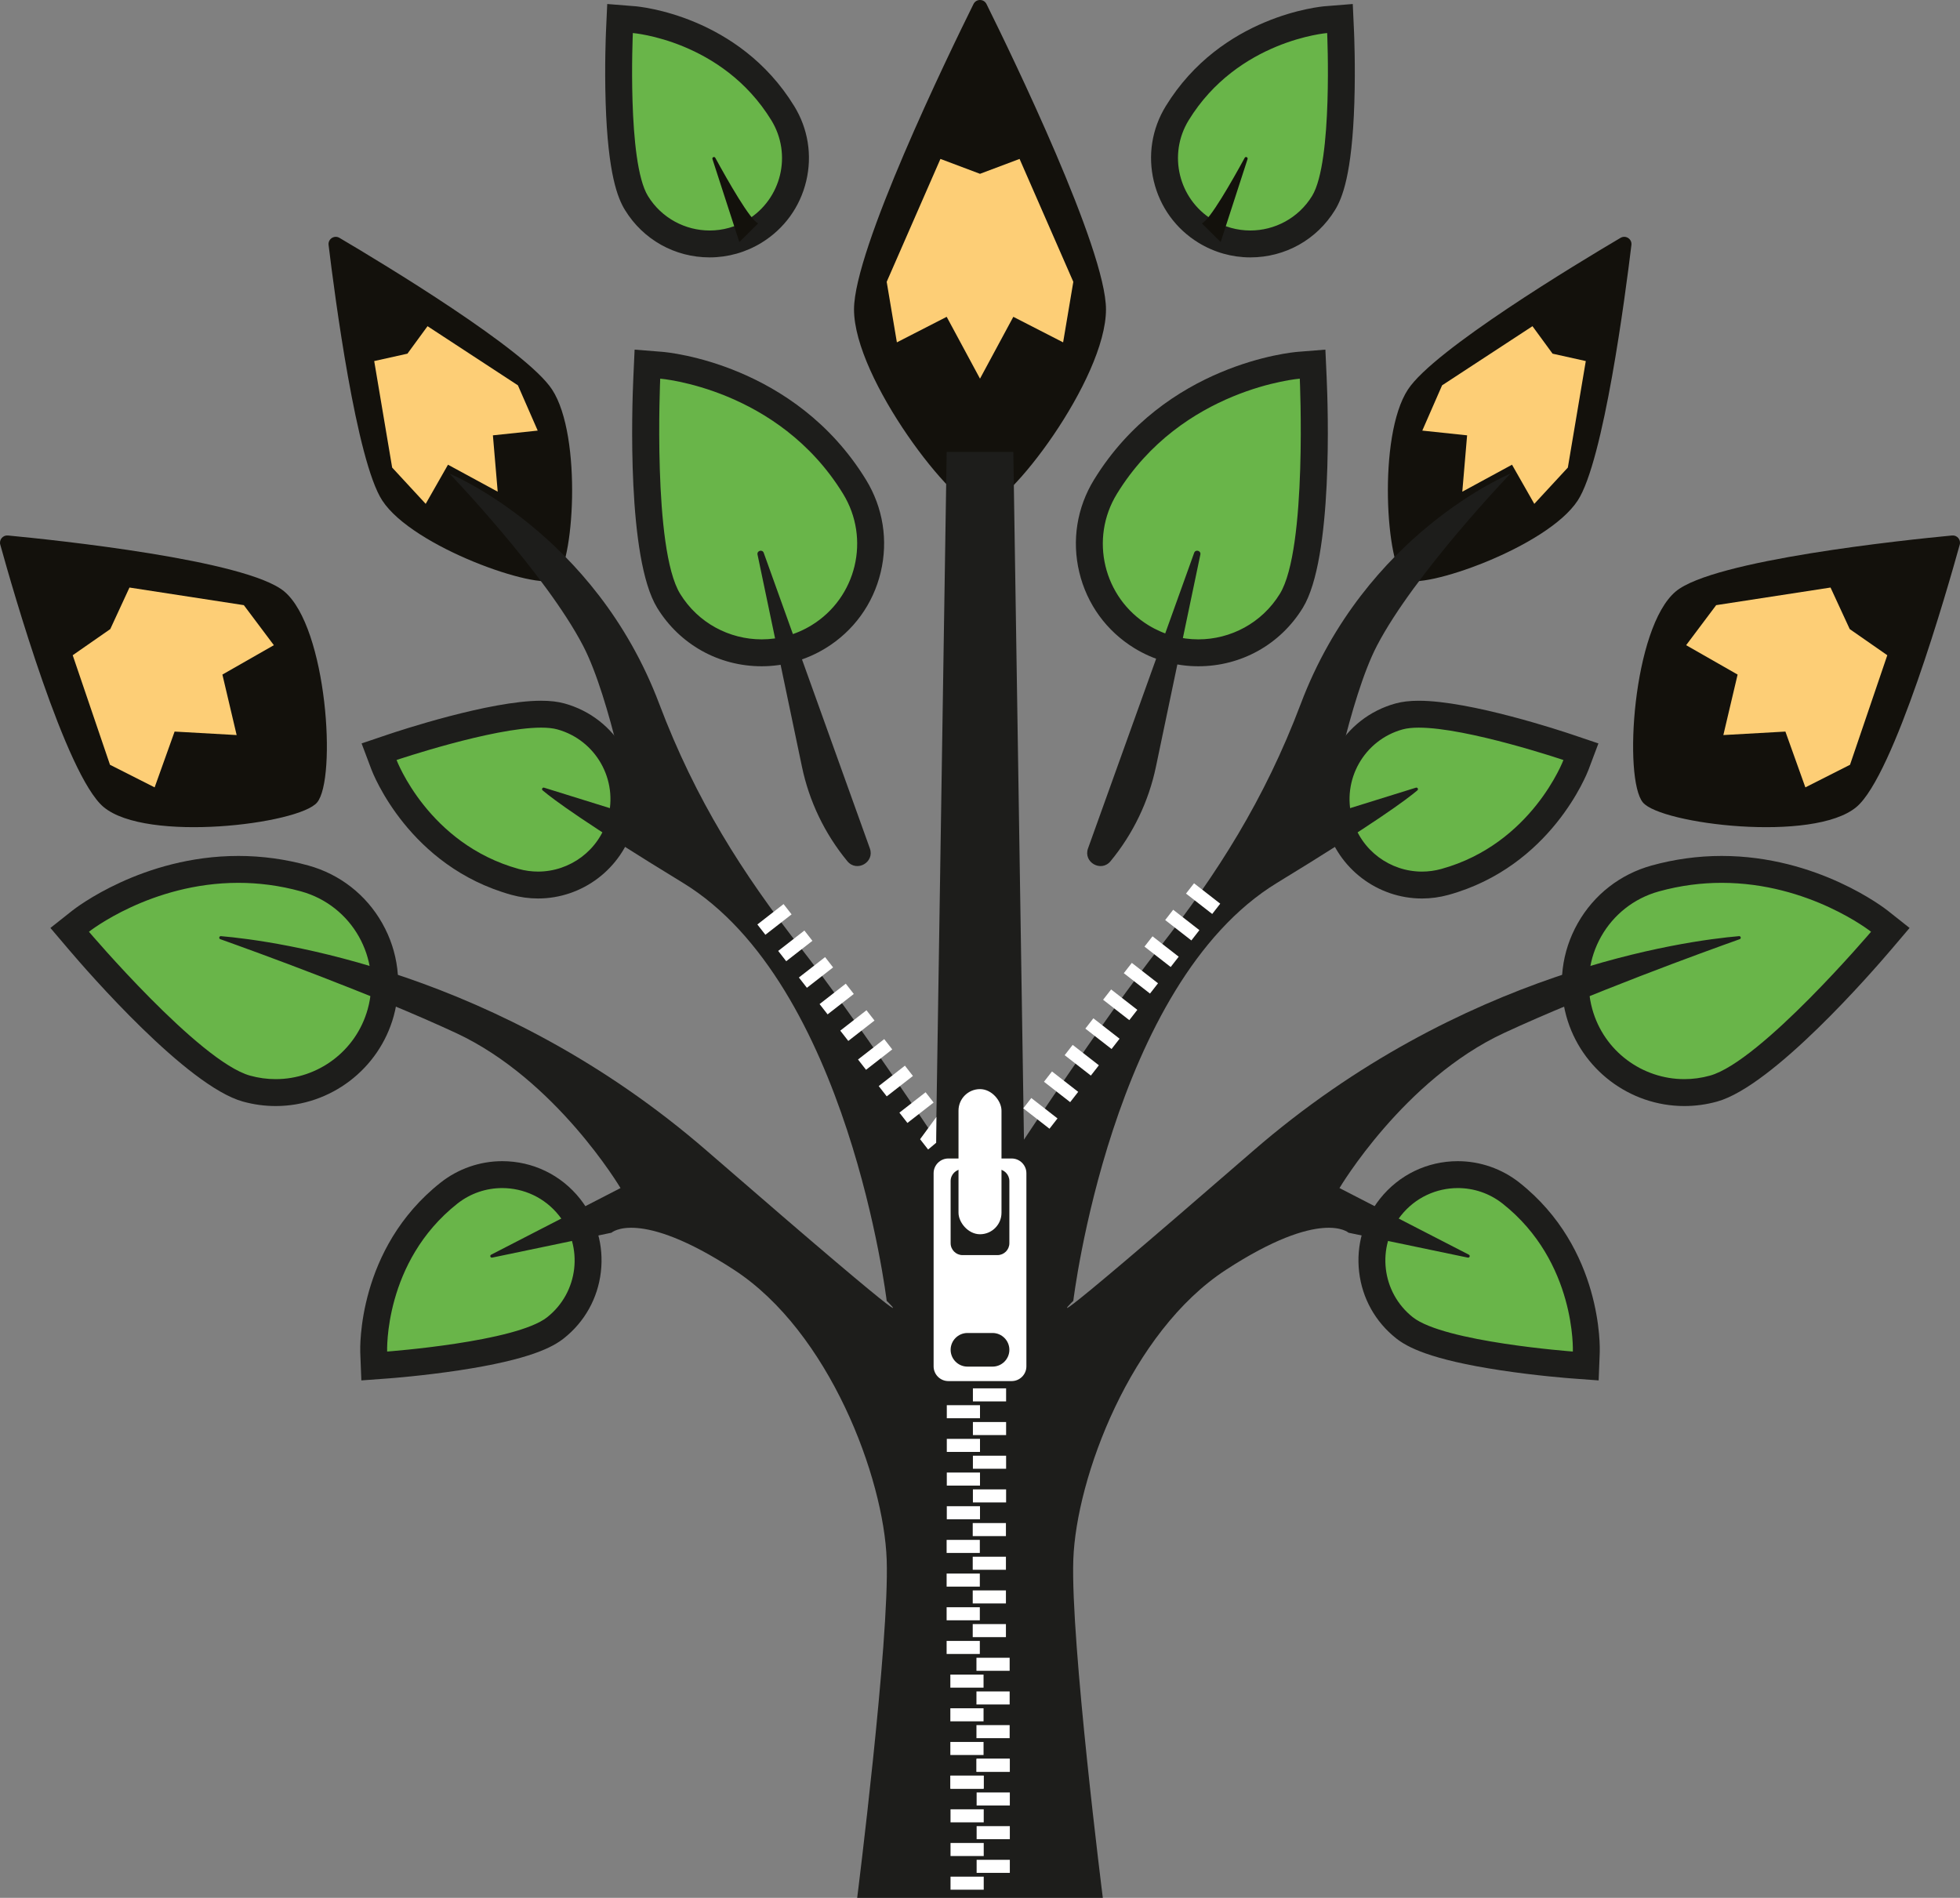 <?xml version="1.0" encoding="UTF-8"?>
<svg id="a" data-name="Layer 1" xmlns="http://www.w3.org/2000/svg" width="510.052" height="493.887" viewBox="0 0 510.052 493.887">
  <rect x="0" y="0" width="510.052" height="493.887" fill="#808080" stroke="none"/>
  <path d="M287.811,80.515c0,18.107-25.618,51.95-32.785,51.95-6.567,0-32.785-33.843-32.785-51.95,0-15.617,24.388-65.925,31.096-79.466.693-1.399,2.686-1.399,3.379,0,6.707,13.541,31.096,63.849,31.096,79.466Z" fill="#13110c"/>
  <polygon points="265.324 41.358 255.026 45.233 244.729 41.358 230.744 73.341 233.396 89.094 246.355 82.449 255.026 98.541 263.698 82.449 276.657 89.094 279.309 73.341 265.324 41.358" fill="#fdce76"/>
  <g>
    <g>
      <g>
        <path d="M198.209,169.888c-9.953,0-19.002-5.059-24.204-13.533-7.532-12.27-5.902-53.331-5.691-57.973l.164-3.619,3.611.289c1.325.106,32.67,2.928,50.279,31.615,3.965,6.459,5.178,14.076,3.414,21.446-1.765,7.371-6.293,13.614-12.752,17.579-4.473,2.745-9.597,4.196-14.821,4.196Z" fill="#69b549"/>
        <path d="M171.81,98.541s30.695,2.456,47.576,29.957c7.187,11.708,3.522,27.024-8.186,34.211-4.059,2.492-8.552,3.679-12.99,3.679-8.362,0-16.527-4.216-21.222-11.864-7.187-11.708-5.178-55.983-5.178-55.983M165.145,90.986l-.328,7.238c-.352,7.752-1.705,47.075,6.206,59.962,5.844,9.519,16.007,15.202,27.188,15.202,5.87,0,11.628-1.63,16.652-4.713,7.256-4.454,12.343-11.467,14.324-19.747,1.981-8.28.619-16.836-3.835-24.092-18.53-30.185-51.586-33.16-52.984-33.272l-7.223-.578h0Z" fill="#1d1d1b"/>
      </g>
      <g>
        <path d="M184.683,63.484c-7.837,0-14.961-3.983-19.057-10.654-5.838-9.509-4.599-40.848-4.438-44.39l.164-3.62,3.611.289c1.021.082,25.177,2.256,38.738,24.347,3.122,5.085,4.077,11.082,2.688,16.885-1.388,5.803-4.953,10.718-10.038,13.84-3.521,2.161-7.556,3.304-11.67,3.304Z" fill="#69b549"/>
        <path d="M164.685,8.598s23.248,1.86,36.035,22.689c5.444,8.867,2.669,20.468-6.198,25.911-3.074,1.887-6.477,2.786-9.838,2.786-6.333,0-12.518-3.193-16.074-8.986-5.444-8.867-3.925-42.4-3.925-42.4M158.02,1.042l-.328,7.239c-.016.353-.389,8.763-.083,18.413.592,18.68,3.157,24.907,5.035,27.966,4.738,7.717,12.977,12.324,22.04,12.324,4.76,0,9.428-1.321,13.5-3.821,5.882-3.611,10.006-9.296,11.612-16.009,1.606-6.712.501-13.649-3.11-19.531C192.204,4.035,166.337,1.708,165.243,1.62l-7.223-.578h0Z" fill="#1d1d1b"/>
      </g>
      <path d="M143.664,101.363c7.979,12.201,5.63,46.295.801,49.454-4.425,2.894-37.004-8.357-44.983-20.558-6.748-10.319-12.394-53.452-13.975-66.511-.188-1.552,1.483-2.644,2.829-1.85,11.33,6.684,48.58,29.147,55.328,39.466Z" fill="#13110c"/>
      <polygon points="111.258 84.888 106.026 92.037 97.38 93.963 102.05 121.678 110.779 131.124 116.582 120.935 129.517 127.958 128.269 113.292 139.929 112.06 134.774 100.276 111.258 84.888" fill="#fdce76"/>
      <path d="M73.977,153.923c11.17,9.367,13.675,48.788,8.534,54.919-4.71,5.617-44.393,10.535-55.563,1.167C17.164,201.805,3.35,153.583.07,141.734c-.353-1.274.68-2.505,1.996-2.38,12.239,1.165,62.128,6.365,71.911,14.569Z" fill="#13110c"/>
      <polygon points="33.692 152.9 28.696 163.713 18.92 170.517 28.621 199.025 40.241 204.906 45.436 190.384 61.583 191.292 57.875 175.549 71.269 167.902 63.453 157.484 33.692 152.9" fill="#fdce76"/>
      <g>
        <path d="M71.74,284.334c-2.557,0-5.113-.35-7.598-1.038-13.872-3.849-40.655-35.012-43.663-38.553l-2.346-2.761,2.84-2.249c.695-.551,17.299-13.483,41.05-13.483,5.821,0,11.64.795,17.291,2.363,7.303,2.026,13.38,6.775,17.111,13.372,3.73,6.597,4.669,14.251,2.644,21.554-3.397,12.244-14.636,20.796-27.329,20.796Z" fill="#69b549"/>
        <path d="M62.022,229.75c5.145,0,10.632.648,16.356,2.235,13.237,3.672,20.99,17.38,17.317,30.618-3.056,11.013-13.058,18.231-23.955,18.231-2.201,0-4.438-.294-6.662-.911-13.237-3.672-41.932-37.446-41.932-37.446,0,0,16.071-12.727,38.877-12.727M62.023,222.75h0c-24.955,0-42.489,13.658-43.223,14.239l-5.68,4.498,4.692,5.522c5.024,5.913,30.825,35.617,45.395,39.659,2.789.774,5.661,1.166,8.534,1.166,14.26,0,26.884-9.606,30.7-23.36,2.276-8.204,1.222-16.803-2.97-24.214-4.191-7.411-11.018-12.745-19.221-15.021-5.956-1.652-12.089-2.49-18.227-2.49h0Z" fill="#1d1d1b"/>
      </g>
      <g>
        <path d="M97.249,351.861c-.04-1.023-.75-25.268,19.578-41.354,3.987-3.156,8.778-4.824,13.854-4.824,6.877,0,13.267,3.089,17.531,8.476,3.705,4.68,5.365,10.521,4.676,16.448-.69,5.928-3.647,11.231-8.327,14.935-8.749,6.925-40.021,9.413-43.558,9.674l-3.613.267-.142-3.62Z" fill="#69b549"/>
        <path d="M130.681,309.182c5.562,0,11.068,2.45,14.788,7.149,6.459,8.159,5.081,20.008-3.079,26.465-8.16,6.457-41.644,8.928-41.644,8.928,0,0-.914-23.305,18.253-38.474,3.46-2.738,7.586-4.068,11.681-4.068M130.683,302.182v7-7h-.003c-5.788,0-11.479,1.982-16.025,5.579-21.707,17.179-20.947,43.14-20.904,44.237l.284,7.24,7.226-.533c.353-.026,8.749-.654,18.297-2.102,18.481-2.804,24.361-6.09,27.176-8.317,5.413-4.284,8.833-10.419,9.631-17.275.798-6.856-1.123-13.612-5.407-19.025-4.932-6.23-12.322-9.804-20.275-9.804h0Z" fill="#1d1d1b"/>
      </g>
      <g>
        <path d="M140.019,230.321c-2.012,0-4.021-.274-5.975-.815-24.985-6.919-33.757-29.532-34.118-30.491l-1.276-3.391,3.433-1.159c1.04-.352,25.64-8.605,38.74-8.605,2.046,0,3.732.192,5.156.586,5.751,1.593,10.538,5.33,13.478,10.523,2.94,5.193,3.681,11.22,2.087,16.971-2.674,9.645-11.523,16.381-21.523,16.381h0Z" fill="#69b549"/>
        <path d="M140.823,189.359c1.638,0,3.074.141,4.221.459,10.029,2.778,15.906,13.158,13.126,23.186-2.313,8.346-9.892,13.816-18.152,13.816-1.665,0-3.358-.223-5.041-.688-23.558-6.524-31.777-28.351-31.777-28.351,0,0,24.946-8.422,37.621-8.422M140.823,182.359c-13.437,0-37.195,7.89-39.86,8.789l-6.865,2.318,2.553,6.781c.387,1.027,9.779,25.242,36.459,32.631,2.258.625,4.582.942,6.909.942,11.567,0,21.805-7.791,24.897-18.946,1.844-6.652.987-13.624-2.414-19.63-3.401-6.007-8.937-10.329-15.59-12.172-1.732-.48-3.724-.713-6.09-.713h0Z" fill="#1d1d1b"/>
      </g>
      <path d="M220.51,224.123h0c-5.87-7.113-9.925-15.546-11.814-24.572l-11.562-55.224c-.214-1.023,1.259-1.439,1.612-.456l27.619,76.92c1.295,3.607-3.416,6.288-5.855,3.332Z" fill="#1d1d1b"/>
      <path d="M255.026,117.597v376.29h-31.961s8.424-66.752,7.679-88.018c-.745-21.266-14.922-59.272-39.732-75.417-24.81-16.145-31.899-9.647-31.899-9.647l-31.033,6.475c-.465.097-.692-.544-.27-.762l33.666-17.337s-16.711-28.234-42.821-40.36c-21.861-10.153-52.074-21.112-61.327-24.409-.45-.16-.304-.83.171-.79,13.686,1.174,72.231,8.826,126.499,55.916,61.95,53.756,46.746,38.988,46.746,38.988,0,0-9.897-82.483-53.024-108.777-25.366-15.466-33.783-21.748-36.517-24.067-.339-.288-.035-.83.389-.697l22.898,7.127s-5.609-30.291-12.724-44.005c-9.719-18.731-34.79-44.862-34.79-44.862,0,0,37.799,15.506,54.576,59.921,9.464,25.056,21.823,44.304,36.591,63.207s35.443,50.211,35.443,50.211l2.769-178.989h8.672Z" fill="#1d1d1b"/>
      <path d="M197.308,58.118c-1.991-.658-7.934-11.123-11.163-17.042-.237-.435-.896-.147-.744.324l7,21.591,4.907-4.873Z" fill="#13110c"/>
    </g>
    <g>
      <g>
        <path d="M311.842,169.888c-5.224,0-10.349-1.451-14.82-4.196-6.459-3.965-10.987-10.208-12.752-17.579-1.764-7.371-.551-14.987,3.414-21.446,17.609-28.687,48.954-31.509,50.279-31.615l3.611-.289.164,3.619c.211,4.642,1.841,45.703-5.691,57.973-5.202,8.474-14.25,13.533-24.203,13.533h-.002Z" fill="#69b549"/>
        <path d="M338.243,98.541s2.008,44.275-5.178,55.983c-4.695,7.649-12.86,11.864-21.222,11.864-4.437,0-8.931-1.187-12.99-3.679-11.708-7.187-15.373-22.504-8.186-34.211,16.882-27.501,47.576-29.957,47.576-29.957M344.907,90.986l-7.223.578c-1.398.112-34.454,3.087-52.984,33.272-4.454,7.256-5.816,15.812-3.835,24.092,1.981,8.28,7.068,15.293,14.324,19.747,5.023,3.083,10.781,4.713,16.652,4.713,11.181,0,21.344-5.683,27.188-15.202,7.911-12.887,6.557-52.21,6.206-59.962l-.328-7.238h0Z" fill="#1d1d1b"/>
      </g>
      <g>
        <path d="M325.368,63.484c-4.113,0-8.148-1.143-11.669-3.304-5.085-3.122-8.65-8.037-10.038-13.84-1.389-5.803-.434-11.8,2.688-16.885,13.562-22.09,37.717-24.265,38.738-24.347l3.611-.289.164,3.62c.161,3.542,1.4,34.881-4.438,44.39-4.096,6.672-11.22,10.655-19.056,10.655h-.002Z" fill="#69b549"/>
        <path d="M345.368,8.598s1.519,33.533-3.925,42.4c-3.557,5.793-9.741,8.986-16.074,8.986-3.361,0-6.764-.899-9.838-2.786-8.867-5.443-11.642-17.044-6.198-25.911,12.787-20.829,36.035-22.689,36.035-22.689M352.033,1.042l-7.223.578c-1.094.088-26.961,2.415-41.443,26.004-3.611,5.882-4.716,12.818-3.11,19.531,1.606,6.712,5.729,12.398,11.612,16.009,4.072,2.5,8.74,3.821,13.5,3.821,9.063,0,17.302-4.607,22.04-12.323,1.878-3.059,4.443-9.286,5.035-27.966.306-9.65-.067-18.06-.083-18.413l-.328-7.239h0Z" fill="#1d1d1b"/>
      </g>
      <path d="M366.388,101.363c-7.979,12.201-5.63,46.295-.801,49.454,4.425,2.894,37.004-8.357,44.983-20.558,6.748-10.319,12.394-53.452,13.975-66.511.188-1.552-1.483-2.644-2.829-1.85-11.33,6.684-48.58,29.147-55.328,39.466Z" fill="#13110c"/>
      <polygon points="398.795 84.888 404.026 92.037 412.672 93.963 408.002 121.678 399.273 131.124 393.47 120.935 380.536 127.958 381.784 113.292 370.123 112.06 375.278 100.276 398.795 84.888" fill="#fdce76"/>
      <path d="M436.076,153.923c-11.17,9.367-13.675,48.788-8.534,54.919,4.71,5.617,44.393,10.535,55.563,1.167,9.783-8.204,23.598-56.426,26.878-68.275.353-1.274-.68-2.505-1.996-2.38-12.239,1.165-62.128,6.365-71.911,14.569Z" fill="#13110c"/>
      <polygon points="476.361 152.9 481.356 163.713 491.132 170.517 481.432 199.025 469.811 204.906 464.617 190.384 448.469 191.292 452.178 175.549 438.783 167.902 446.6 157.484 476.361 152.9" fill="#fdce76"/>
      <g>
        <path d="M438.312,284.334c-12.693,0-23.931-8.552-27.328-20.796-2.025-7.303-1.087-14.958,2.644-21.554,3.731-6.597,9.809-11.346,17.111-13.372,5.651-1.568,11.47-2.363,17.291-2.363,23.751,0,40.354,12.933,41.05,13.483l2.84,2.249-2.346,2.761c-3.008,3.541-29.791,34.705-43.663,38.553-2.484.688-5.041,1.038-7.598,1.038h0Z" fill="#69b549"/>
        <path d="M448.03,229.75c22.805,0,38.877,12.727,38.877,12.727,0,0-28.695,33.774-41.932,37.446-2.224.617-4.462.911-6.662.911-10.898,0-20.9-7.218-23.955-18.231-3.673-13.238,4.08-26.946,17.317-30.618,5.724-1.588,11.211-2.235,16.356-2.235M448.03,222.75c-6.138,0-12.271.838-18.227,2.49-8.204,2.276-15.03,7.61-19.221,15.021-4.191,7.41-5.246,16.01-2.97,24.214,3.816,13.754,16.441,23.36,30.7,23.36,2.873,0,5.744-.392,8.534-1.166,14.57-4.042,40.371-33.746,45.395-39.659l4.692-5.522-5.68-4.498c-.734-.581-18.268-14.239-43.223-14.239h0Z" fill="#1d1d1b"/>
      </g>
      <g>
        <path d="M409.048,355.214c-3.537-.261-34.809-2.749-43.558-9.674-4.68-3.703-7.637-9.007-8.327-14.935-.689-5.928.971-11.769,4.676-16.448,4.265-5.387,10.654-8.476,17.531-8.476,5.076,0,9.867,1.668,13.854,4.824,20.328,16.087,19.618,40.331,19.578,41.354l-.142,3.62-3.613-.267Z" fill="#69b549"/>
        <path d="M379.371,309.182c4.095,0,8.221,1.329,11.681,4.068,19.167,15.168,18.253,38.474,18.253,38.474,0,0-33.484-2.47-41.644-8.928-8.16-6.457-9.538-18.306-3.079-26.465,3.72-4.699,9.227-7.149,14.788-7.149M379.371,302.182c-7.954,0-15.344,3.573-20.277,9.804-4.285,5.412-6.205,12.169-5.407,19.025.798,6.856,4.218,12.991,9.631,17.275,2.815,2.228,8.694,5.513,27.176,8.317,9.547,1.448,17.944,2.076,18.297,2.102l7.226.533.284-7.24c.043-1.097.804-27.058-20.904-44.237-4.546-3.598-10.237-5.579-16.025-5.579h0Z" fill="#1d1d1b"/>
      </g>
      <g>
        <path d="M370.038,230.325c-10.001,0-18.854-6.737-21.529-16.382-1.595-5.751-.854-11.779,2.085-16.972,2.939-5.193,7.726-8.931,13.479-10.523,1.423-.394,3.109-.585,5.154-.585,13.101,0,37.706,8.255,38.747,8.606l3.433,1.159-1.276,3.391c-.36.959-9.13,23.572-34.116,30.492-1.954.541-3.964.815-5.976.815Z" fill="#69b549"/>
        <path d="M369.227,189.362c12.677,0,37.627,8.422,37.627,8.422,0,0-8.216,21.827-31.775,28.352-1.682.466-3.376.688-5.041.688-8.261,0-15.841-5.471-18.156-13.817-2.782-10.028,3.094-20.409,13.124-23.187,1.148-.318,2.583-.459,4.221-.459M369.229,182.362v7-7h-.003c-2.366,0-4.358.233-6.089.713-6.653,1.842-12.19,6.165-15.59,12.172-3.4,6.007-4.256,12.979-2.411,19.631,3.094,11.155,13.334,18.946,24.902,18.946,2.327,0,4.651-.317,6.909-.942,26.682-7.389,36.072-31.605,36.458-32.632l2.552-6.781-6.865-2.317c-2.665-.9-26.425-8.79-39.864-8.79h0Z" fill="#1d1d1b"/>
      </g>
      <path d="M255.026,117.597v376.29s31.961,0,31.961,0c0,0-8.424-66.752-7.679-88.018.745-21.266,14.922-59.272,39.732-75.417,24.81-16.145,31.899-9.647,31.899-9.647l31.033,6.475c.465.097.692-.544.27-.762l-33.666-17.337s16.711-28.234,42.821-40.36c21.861-10.153,52.074-21.112,61.327-24.409.45-.16.304-.83-.171-.79-13.686,1.174-72.231,8.826-126.499,55.916-61.95,53.756-46.746,38.988-46.746,38.988,0,0,9.897-82.483,53.024-108.777,25.366-15.466,33.783-21.748,36.517-24.067.339-.288.035-.83-.389-.697l-22.898,7.127s5.609-30.291,12.724-44.005c9.719-18.731,34.79-44.862,34.79-44.862,0,0-37.799,15.506-54.576,59.921-9.464,25.056-21.823,44.304-36.591,63.207-14.768,18.903-35.443,50.211-35.443,50.211l-2.769-178.989h-8.672Z" fill="#1d1d1b"/>
      <path d="M312.744,58.118c1.991-.658,7.934-11.123,11.163-17.042.237-.435.896-.147.744.324l-7,21.591-4.907-4.873Z" fill="#13110c"/>
      <path d="M288.992,224.123h0c5.87-7.113,9.925-15.546,11.814-24.572l11.562-55.224c.214-1.023-1.259-1.439-1.612-.456l-27.619,76.92c-1.295,3.607,3.416,6.288,5.855,3.332Z" fill="#1d1d1b"/>
    </g>
  </g>
  <g>
    <path d="M263.267,301.485h-16.482c-2.108,0-3.832,1.724-3.832,3.832v50.264c0,2.108,1.724,3.832,3.832,3.832h16.482c2.108,0,3.832-1.724,3.832-3.832v-50.264c0-2.108-1.724-3.832-3.832-3.832ZM258.294,355.647h-6.535c-2.406,0-4.375-1.969-4.375-4.375s1.969-4.375,4.375-4.375h6.535c2.406,0,4.375,1.969,4.375,4.375s-1.969,4.375-4.375,4.375ZM262.669,323.533c0,1.702-1.393,3.095-3.095,3.095h-9.095c-1.702,0-3.095-1.393-3.095-3.095v-16.184c0-1.702,1.393-3.095,3.095-3.095h9.095c1.702,0,3.095,1.393,3.095,3.095v16.184Z" fill="#fff"/>
    <rect x="249.433" y="283.431" width="11.187" height="37.769" rx="5.593" ry="5.593" fill="#fff"/>
    <g>
      <rect x="246.387" y="365.685" width="8.639" height="3.397" fill="#fff"/>
      <rect x="253.18" y="361.303" width="8.639" height="3.397" fill="#fff"/>
      <rect x="246.387" y="374.449" width="8.639" height="3.397" fill="#fff"/>
      <rect x="253.18" y="370.067" width="8.639" height="3.397" fill="#fff"/>
      <rect x="246.387" y="383.213" width="8.639" height="3.397" fill="#fff"/>
      <rect x="253.18" y="378.831" width="8.639" height="3.397" fill="#fff"/>
      <rect x="246.387" y="391.977" width="8.639" height="3.397" fill="#fff"/>
      <rect x="253.18" y="387.595" width="8.639" height="3.397" fill="#fff"/>
      <rect x="246.341" y="400.741" width="8.639" height="3.397" fill="#fff"/>
      <rect x="253.134" y="396.359" width="8.639" height="3.397" fill="#fff"/>
      <rect x="246.341" y="409.504" width="8.639" height="3.397" fill="#fff"/>
      <rect x="253.134" y="405.122" width="8.639" height="3.397" fill="#fff"/>
      <rect x="246.341" y="418.268" width="8.639" height="3.397" fill="#fff"/>
      <rect x="253.134" y="413.886" width="8.639" height="3.397" fill="#fff"/>
      <rect x="246.341" y="427.032" width="8.639" height="3.397" fill="#fff"/>
      <rect x="253.134" y="422.65" width="8.639" height="3.397" fill="#fff"/>
      <rect x="247.31" y="435.796" width="8.639" height="3.397" fill="#fff"/>
      <rect x="254.103" y="431.414" width="8.639" height="3.397" fill="#fff"/>
      <rect x="247.31" y="444.56" width="8.639" height="3.397" fill="#fff"/>
      <rect x="254.103" y="440.178" width="8.639" height="3.397" fill="#fff"/>
      <rect x="247.31" y="453.324" width="8.639" height="3.397" fill="#fff"/>
      <rect x="254.103" y="448.942" width="8.639" height="3.397" fill="#fff"/>
      <rect x="247.31" y="462.088" width="8.639" height="3.397" fill="#fff"/>
      <rect x="254.103" y="457.706" width="8.639" height="3.397" fill="#fff"/>
    </g>
    <g>
      <rect x="308.768" y="232.159" width="8.64" height="3.397" transform="translate(209.737 -143.013) rotate(37.907)" fill="#fff"/>
      <rect x="303.347" y="239.046" width="8.64" height="3.397" transform="translate(212.824 -138.23) rotate(37.907)" fill="#fff"/>
      <rect x="297.963" y="245.96" width="8.64" height="3.397" transform="translate(215.936 -133.463) rotate(37.907)" fill="#fff"/>
      <rect x="292.579" y="252.875" width="8.64" height="3.397" transform="translate(219.049 -128.696) rotate(37.907)" fill="#fff"/>
      <rect x="287.194" y="259.79" width="8.64" height="3.397" transform="translate(222.161 -123.929) rotate(37.907)" fill="#fff"/>
      <rect x="282.575" y="267.3" width="8.64" height="3.397" transform="translate(225.8 -119.506) rotate(37.907)" fill="#fff"/>
      <rect x="277.19" y="274.215" width="8.64" height="3.397" transform="translate(228.912 -114.739) rotate(37.907)" fill="#fff"/>
      <rect x="271.806" y="281.13" width="8.64" height="3.397" transform="translate(232.025 -109.972) rotate(37.907)" fill="#fff"/>
      <rect x="266.422" y="288.044" width="8.64" height="3.397" transform="translate(235.137 -105.205) rotate(37.907)" fill="#fff"/>
    </g>
    <g>
      <rect x="197.223" y="237.57" width="8.64" height="3.397" transform="translate(507.564 304.23) rotate(142.093)" fill="#fff"/>
      <rect x="202.643" y="244.457" width="8.64" height="3.397" transform="translate(521.492 313.219) rotate(142.093)" fill="#fff"/>
      <rect x="208.028" y="251.372" width="8.64" height="3.397" transform="translate(535.373 322.282) rotate(142.093)" fill="#fff"/>
      <rect x="213.412" y="258.287" width="8.64" height="3.397" transform="translate(549.254 331.345) rotate(142.093)" fill="#fff"/>
      <rect x="218.796" y="265.201" width="8.64" height="3.397" transform="translate(563.135 340.407) rotate(142.093)" fill="#fff"/>
      <rect x="223.416" y="272.711" width="8.64" height="3.397" transform="translate(576.014 351.005) rotate(142.093)" fill="#fff"/>
      <rect x="228.8" y="279.626" width="8.64" height="3.397" transform="translate(589.895 360.067) rotate(142.093)" fill="#fff"/>
      <rect x="234.185" y="286.541" width="8.64" height="3.397" transform="translate(603.776 369.13) rotate(142.093)" fill="#fff"/>
      <polygon points="241.524 299.148 243.619 297.398 243.675 290.679 239.437 296.468 241.524 299.148" fill="#fff"/>
    </g>
    <g>
      <rect x="247.356" y="462.088" width="8.639" height="3.397" fill="#fff"/>
      <rect x="254.149" y="457.706" width="8.639" height="3.397" fill="#fff"/>
      <rect x="247.356" y="470.851" width="8.639" height="3.397" fill="#fff"/>
      <rect x="254.149" y="466.469" width="8.639" height="3.397" fill="#fff"/>
      <rect x="247.356" y="479.615" width="8.639" height="3.397" fill="#fff"/>
      <rect x="254.149" y="475.233" width="8.639" height="3.397" fill="#fff"/>
      <rect x="247.356" y="488.379" width="8.639" height="3.397" fill="#fff"/>
      <rect x="254.149" y="483.997" width="8.639" height="3.397" fill="#fff"/>
    </g>
  </g>
</svg>